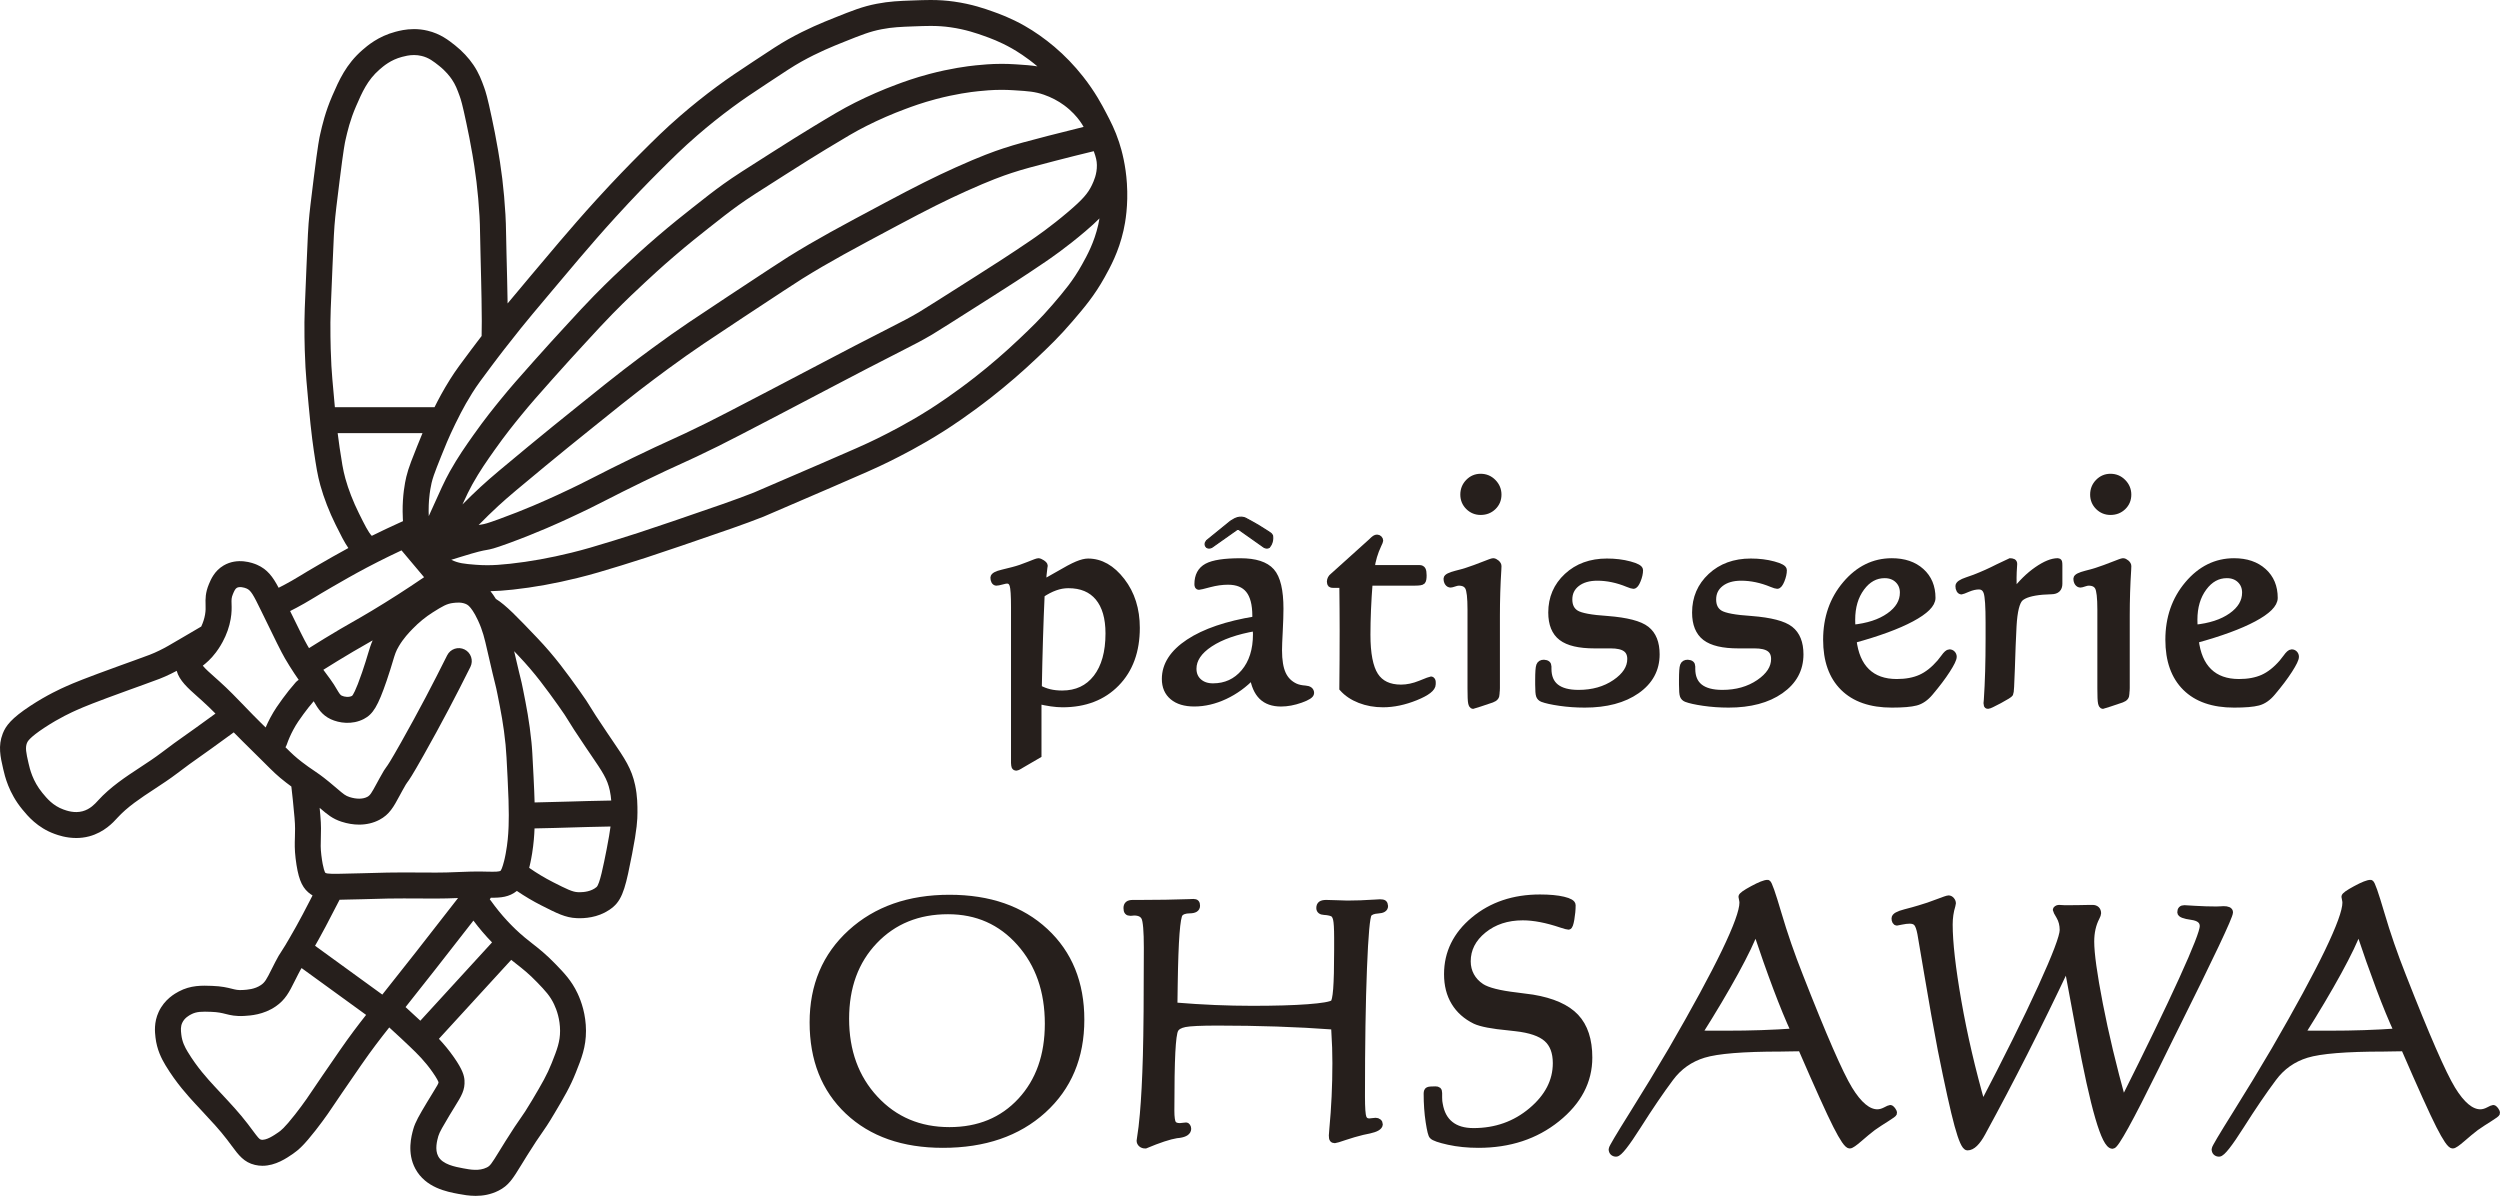 <?xml version="1.0" encoding="utf-8"?>
<!-- Generator: Adobe Illustrator 16.0.4, SVG Export Plug-In . SVG Version: 6.00 Build 0)  -->
<!DOCTYPE svg PUBLIC "-//W3C//DTD SVG 1.1//EN" "http://www.w3.org/Graphics/SVG/1.1/DTD/svg11.dtd">
<svg version="1.1" id="レイヤー_1" xmlns="http://www.w3.org/2000/svg" xmlns:xlink="http://www.w3.org/1999/xlink" x="0px"
	 y="0px" width="300.378px" height="143.68px" viewBox="361.257 0 300.378 143.68"
	 enable-background="new 361.257 0 300.378 143.68" xml:space="preserve">
<g>
	<g>
		<path fill="#261F1C" stroke="#261F1C" stroke-width="0.756" stroke-miterlimit="10" d="M491.163,122.518
			c0,4.498-1.524,8.125-4.569,10.884c-3.046,2.757-7.061,4.134-12.049,4.134c-4.767,0-8.566-1.333-11.394-3.998
			c-2.827-2.667-4.24-6.232-4.24-10.693c0-4.42,1.523-8.02,4.569-10.796c3.046-2.774,6.997-4.164,11.856-4.164
			c4.793,0,8.63,1.336,11.509,4.011S491.163,118.113,491.163,122.518z M475.336,135.802c3.521,0,6.374-1.18,8.56-3.538
			c2.185-2.358,3.277-5.446,3.277-9.264c0-3.934-1.131-7.171-3.393-9.715c-2.262-2.546-5.135-3.818-8.617-3.818
			c-3.6,0-6.543,1.2-8.83,3.595c-2.287,2.398-3.432,5.512-3.432,9.341c0,3.895,1.169,7.102,3.509,9.621
			C468.749,134.544,471.725,135.802,475.336,135.802z"/>
		<path fill="#261F1C" stroke="#261F1C" stroke-width="0.756" stroke-miterlimit="10" d="M521.567,123.329
			c-2.262-0.167-4.562-0.289-6.902-0.367c-2.339-0.077-4.711-0.115-7.113-0.115c-2.019,0-3.329,0.061-3.933,0.183
			c-0.605,0.124-0.99,0.352-1.157,0.686c-0.167,0.309-0.289,1.22-0.366,2.737c-0.076,1.515-0.115,3.843-0.115,6.979
			c0,0.822,0.074,1.341,0.222,1.561c0.148,0.219,0.421,0.327,0.82,0.327c0.089,0,0.217-0.013,0.385-0.04
			c0.167-0.023,0.288-0.037,0.366-0.037c0.05,0,0.102,0.037,0.154,0.116c0.05,0.075,0.076,0.167,0.076,0.271
			c-0.013,0.372-0.36,0.612-1.041,0.713c-0.142,0.013-0.258,0.026-0.348,0.038c-0.873,0.143-2.12,0.553-3.74,1.234
			c-0.205,0-0.369-0.056-0.492-0.165c-0.122-0.109-0.183-0.24-0.183-0.396c0-0.024,0.014-0.108,0.038-0.25
			c0.142-0.86,0.258-1.832,0.349-2.91c0.166-1.876,0.288-4.223,0.367-7.037c0.076-2.812,0.114-7.138,0.114-12.974
			c0-2.03-0.104-3.249-0.309-3.653s-0.617-0.608-1.233-0.608c-0.052,0-0.128,0.007-0.231,0.02s-0.173,0.018-0.212,0.018
			c-0.167,0-0.287-0.041-0.355-0.124c-0.072-0.084-0.106-0.229-0.106-0.433c0-0.205,0.058-0.356,0.173-0.454
			c0.115-0.096,0.309-0.144,0.578-0.144h0.906c2.056,0,4.018-0.032,5.881-0.097c0.268-0.012,0.431-0.02,0.48-0.02
			c0.168,0,0.279,0.033,0.337,0.099c0.059,0.063,0.088,0.179,0.088,0.345c0,0.349-0.286,0.523-0.858,0.531
			c-0.572,0.004-0.968,0.143-1.187,0.412c-0.348,0.387-0.56,3.188-0.636,8.407c-0.014,1.131-0.025,2.01-0.038,2.641
			c1.722,0.143,3.35,0.244,4.877,0.309c1.53,0.063,3.021,0.096,4.474,0.096c2.737,0,4.969-0.062,6.697-0.192
			c1.729-0.128,2.748-0.302,3.057-0.521c0.167-0.128,0.288-0.688,0.366-1.676c0.077-0.991,0.116-2.565,0.116-4.726v-1.427
			c0-1.143-0.046-1.897-0.136-2.264s-0.244-0.594-0.464-0.684c-0.257-0.103-0.578-0.165-0.964-0.185
			c-0.384-0.019-0.578-0.168-0.578-0.451c0-0.22,0.065-0.373,0.194-0.463s0.34-0.134,0.636-0.134c0.321,0,0.765,0.013,1.33,0.038
			c0.564,0.023,0.963,0.038,1.195,0.038c1,0,2.088-0.038,3.258-0.116c0.349-0.024,0.564-0.038,0.655-0.038
			c0.23,0,0.385,0.029,0.463,0.087c0.075,0.058,0.122,0.178,0.135,0.354c0,0.31-0.275,0.479-0.828,0.511
			c-0.554,0.031-0.926,0.176-1.118,0.433c-0.232,0.31-0.429,2.488-0.589,6.538c-0.162,4.047-0.24,9.174-0.24,15.383
			c0,1.387,0.06,2.24,0.183,2.553c0.123,0.315,0.363,0.473,0.724,0.473c0.063,0,0.183-0.013,0.355-0.038
			c0.174-0.026,0.306-0.039,0.396-0.039c0.142,0,0.258,0.039,0.348,0.115c0.091,0.078,0.135,0.174,0.135,0.289
			c-0.012,0.309-0.431,0.554-1.252,0.734c-0.322,0.063-0.593,0.121-0.811,0.171c-0.694,0.169-1.401,0.375-2.121,0.617
			c-0.719,0.245-1.117,0.367-1.196,0.367c-0.128,0-0.218-0.036-0.27-0.106c-0.052-0.072-0.077-0.222-0.077-0.453
			c0-0.078,0.019-0.326,0.058-0.753c0.244-2.569,0.368-5.211,0.368-7.924c0-0.591-0.01-1.21-0.029-1.859
			C521.672,125.233,521.63,124.382,521.567,123.329z"/>
		<path fill="#261F1C" stroke="#261F1C" stroke-width="0.756" stroke-miterlimit="10" d="M552.198,127.069
			c0,2.84-1.289,5.296-3.865,7.363c-2.576,2.071-5.723,3.104-9.438,3.104c-1.297,0-2.496-0.122-3.595-0.364
			c-1.099-0.244-1.746-0.469-1.938-0.675c-0.128-0.091-0.272-0.658-0.433-1.706c-0.161-1.049-0.24-2.176-0.24-3.385
			c0-0.229,0.054-0.373,0.163-0.422c0.108-0.055,0.402-0.079,0.877-0.079c0.154,0,0.263,0.03,0.328,0.087
			c0.062,0.057,0.097,0.169,0.097,0.337v0.521c0,0.206,0.006,0.366,0.02,0.482c0.011,0.114,0.031,0.23,0.057,0.347
			c0.181,1.068,0.612,1.873,1.302,2.419c0.686,0.549,1.609,0.821,2.766,0.821c2.687,0,5.01-0.827,6.97-2.478
			c1.959-1.65,2.938-3.551,2.938-5.697c0-1.311-0.372-2.293-1.118-2.948c-0.745-0.655-1.985-1.078-3.72-1.271
			c-0.206-0.026-0.489-0.057-0.849-0.096c-1.966-0.181-3.309-0.438-4.029-0.774c-1.092-0.537-1.925-1.28-2.495-2.226
			c-0.573-0.944-0.858-2.07-0.858-3.383c0-2.571,1.07-4.746,3.209-6.525c2.142-1.78,4.784-2.67,7.933-2.67
			c1.146,0,2.084,0.087,2.816,0.26c0.732,0.175,1.098,0.39,1.098,0.647c0,0.537-0.051,1.1-0.153,1.685
			c-0.103,0.586-0.212,0.879-0.327,0.879c-0.104,0-0.393-0.076-0.867-0.232c-1.748-0.591-3.289-0.888-4.626-0.888
			c-1.877,0-3.451,0.52-4.723,1.552c-1.273,1.034-1.91,2.285-1.91,3.751c0,0.631,0.143,1.206,0.425,1.726
			c0.283,0.519,0.693,0.962,1.235,1.32c0.731,0.475,2.151,0.836,4.261,1.079c0.835,0.103,1.464,0.186,1.889,0.249
			c2.391,0.398,4.123,1.168,5.196,2.305C551.663,123.319,552.198,124.948,552.198,127.069z"/>
		<path fill="#261F1C" stroke="#261F1C" stroke-width="0.756" stroke-miterlimit="10" d="M577.666,125.931
			c-0.373,0-0.833,0.007-1.378,0.02c-0.547,0.013-0.918,0.019-1.109,0.019c-4.498,0-7.57,0.249-9.216,0.751
			c-1.645,0.501-2.981,1.445-4.009,2.835c-1.17,1.567-2.461,3.467-3.874,5.695c-1.414,2.229-2.295,3.346-2.642,3.346
			c-0.153,0-0.279-0.045-0.375-0.134c-0.097-0.092-0.146-0.221-0.146-0.389c0-0.154,0.835-1.563,2.506-4.23
			c1.67-2.667,3.232-5.24,4.685-7.72c2.814-4.858,4.938-8.773,6.371-11.741c1.433-2.97,2.15-4.942,2.15-5.918
			c0-0.128-0.02-0.271-0.058-0.434s-0.058-0.254-0.058-0.279c0-0.155,0.44-0.468,1.32-0.944c0.88-0.476,1.481-0.714,1.802-0.714
			c0.142,0,0.573,1.224,1.294,3.672c0.72,2.448,1.58,4.938,2.583,7.469c2.827,7.226,4.81,11.769,5.947,13.633
			c1.137,1.861,2.258,2.795,3.362,2.795c0.31,0,0.63-0.087,0.965-0.26c0.334-0.174,0.527-0.261,0.578-0.261
			c0.077,0,0.17,0.07,0.278,0.212c0.11,0.142,0.167,0.271,0.167,0.385c0,0.078-0.291,0.296-0.869,0.656
			c-0.579,0.359-1.125,0.719-1.639,1.077c-0.476,0.361-1.018,0.809-1.629,1.343c-0.61,0.531-0.999,0.799-1.167,0.799
			c-0.282,0-0.826-0.791-1.628-2.371C581.074,133.663,579.671,130.556,577.666,125.931z M576.838,123.945
			c-0.655-1.414-1.374-3.16-2.16-5.243c-0.783-2.082-1.605-4.415-2.468-6.999c-0.437,1.222-1.249,2.918-2.439,5.091
			c-1.188,2.171-2.649,4.633-4.385,7.383c0.399,0.025,0.819,0.039,1.263,0.039c0.442,0,1.114,0,2.015,0
			c1.465,0,2.876-0.022,4.231-0.067C574.25,124.102,575.564,124.036,576.838,123.945z"/>
		<path fill="#261F1C" stroke="#261F1C" stroke-width="0.756" stroke-miterlimit="10" d="M599.45,132.831
			c2.955-5.653,5.304-10.391,7.047-14.205c1.741-3.818,2.611-6.113,2.611-6.883c0-0.616-0.137-1.159-0.412-1.63
			c-0.278-0.469-0.415-0.728-0.415-0.779s0.034-0.103,0.106-0.153c0.07-0.052,0.157-0.079,0.259-0.079
			c0.077,0,0.194,0.008,0.348,0.02c0.153,0.013,0.277,0.019,0.366,0.019c1.029,0,2.038-0.013,3.027-0.038c0.153,0,0.25,0,0.289,0
			c0.205,0,0.364,0.054,0.48,0.162c0.116,0.11,0.173,0.268,0.173,0.473c0,0.091-0.057,0.249-0.173,0.482
			c-0.438,0.835-0.654,1.806-0.654,2.91c0,1.439,0.348,3.946,1.041,7.517c0.693,3.576,1.625,7.476,2.795,11.703
			c3.072-6.13,5.441-11.023,7.105-14.681c1.664-3.654,2.496-5.786,2.496-6.39c0-0.63-0.45-1.008-1.35-1.13
			c-0.9-0.123-1.35-0.299-1.35-0.531c0-0.166,0.038-0.288,0.115-0.364c0.076-0.078,0.197-0.117,0.365-0.117
			c0.014,0,0.445,0.027,1.301,0.078c0.854,0.051,1.699,0.078,2.535,0.078c0.143,0,0.309-0.008,0.501-0.019
			c0.194-0.015,0.314-0.02,0.368-0.02c0.243,0,0.431,0.028,0.558,0.088c0.13,0.057,0.194,0.15,0.194,0.277
			c0,0.487-2.237,5.217-6.71,14.189l-0.366,0.733c-0.448,0.911-1.073,2.178-1.87,3.798c-3.059,6.207-4.775,9.31-5.147,9.31
			c-0.962,0-2.281-4.515-3.952-13.55c-0.617-3.382-1.118-6.075-1.502-8.079c-1.712,3.624-3.412,7.102-5.1,10.431
			c-1.69,3.329-3.332,6.452-4.925,9.37c-0.04,0.063-0.092,0.161-0.154,0.288c-0.63,1.156-1.229,1.734-1.795,1.734
			c-0.309,0-0.703-0.876-1.187-2.633c-0.48-1.751-1.152-4.782-2.013-9.088c-0.515-2.687-1.039-5.621-1.572-8.8
			c-0.533-3.181-0.827-4.902-0.877-5.159c-0.115-0.604-0.262-1.015-0.443-1.232c-0.181-0.219-0.462-0.328-0.848-0.328
			c-0.296,0-0.622,0.041-0.974,0.115c-0.354,0.079-0.544,0.117-0.569,0.117c-0.076,0-0.141-0.045-0.192-0.137
			c-0.052-0.089-0.076-0.212-0.076-0.365c0-0.258,0.423-0.496,1.271-0.714c0.655-0.167,1.234-0.327,1.734-0.482
			c0.669-0.192,1.386-0.436,2.149-0.731c0.767-0.294,1.206-0.443,1.32-0.443c0.129,0,0.246,0.062,0.349,0.185
			c0.104,0.122,0.154,0.254,0.154,0.395c0,0.038-0.019,0.129-0.058,0.27c-0.219,0.706-0.328,1.463-0.328,2.275
			c0,2.146,0.35,5.227,1.051,9.243C597.248,124.346,598.217,128.515,599.45,132.831z"/>
		<path fill="#261F1C" stroke="#261F1C" stroke-width="0.756" stroke-miterlimit="10" d="M650.114,125.931
			c-0.373,0-0.833,0.007-1.379,0.02s-0.914,0.019-1.108,0.019c-4.497,0-7.57,0.249-9.216,0.751
			c-1.645,0.501-2.982,1.445-4.009,2.835c-1.17,1.567-2.463,3.467-3.875,5.695c-1.413,2.229-2.294,3.346-2.641,3.346
			c-0.153,0-0.281-0.045-0.376-0.134c-0.098-0.092-0.145-0.221-0.145-0.389c0-0.154,0.835-1.563,2.506-4.23
			c1.67-2.667,3.231-5.24,4.684-7.72c2.815-4.858,4.938-8.773,6.372-11.741c1.433-2.97,2.15-4.942,2.15-5.918
			c0-0.128-0.02-0.271-0.059-0.434c-0.038-0.162-0.057-0.254-0.057-0.279c0-0.155,0.439-0.468,1.321-0.944
			c0.88-0.476,1.48-0.714,1.802-0.714c0.142,0,0.572,1.224,1.293,3.672c0.719,2.448,1.579,4.938,2.582,7.469
			c2.829,7.226,4.811,11.769,5.948,13.633c1.137,1.861,2.259,2.795,3.364,2.795c0.308,0,0.63-0.087,0.963-0.26
			c0.334-0.174,0.526-0.261,0.578-0.261c0.076,0,0.17,0.07,0.278,0.212c0.109,0.142,0.165,0.271,0.165,0.385
			c0,0.078-0.289,0.296-0.867,0.656c-0.579,0.359-1.125,0.719-1.64,1.077c-0.475,0.361-1.018,0.809-1.627,1.343
			c-0.611,0.531-1,0.799-1.168,0.799c-0.283,0-0.826-0.791-1.629-2.371C653.523,133.663,652.119,130.556,650.114,125.931z
			 M649.285,123.945c-0.655-1.414-1.376-3.16-2.159-5.243c-0.782-2.082-1.606-4.415-2.468-6.999c-0.436,1.222-1.25,2.918-2.44,5.091
			c-1.188,2.171-2.65,4.633-4.386,7.383c0.399,0.025,0.82,0.039,1.264,0.039c0.442,0,1.114,0,2.015,0
			c1.465,0,2.875-0.022,4.232-0.067C646.698,124.102,648.012,124.036,649.285,123.945z"/>
		<path fill="#261F1C" stroke="#261F1C" stroke-width="0.747" stroke-miterlimit="10" d="M483.104,91.665V72.927
			c0-1.38-0.056-2.255-0.172-2.625c-0.115-0.372-0.346-0.557-0.689-0.557c-0.115,0-0.327,0.041-0.634,0.126
			c-0.308,0.083-0.523,0.126-0.652,0.126c-0.103-0.014-0.184-0.075-0.24-0.185c-0.057-0.107-0.087-0.245-0.087-0.411
			c0.014-0.231,0.378-0.428,1.094-0.594c0.473-0.116,0.883-0.217,1.228-0.307c0.601-0.153,1.237-0.367,1.909-0.642
			c0.672-0.276,1.057-0.414,1.16-0.414c0.102,0,0.253,0.064,0.45,0.19c0.198,0.13,0.298,0.246,0.298,0.347
			c0,0.014-0.013,0.084-0.039,0.212c-0.09,0.613-0.141,1.232-0.152,1.859l1.688-0.958c1.087-0.639,1.891-1.068,2.414-1.284
			c0.525-0.217,0.96-0.326,1.305-0.326c1.521,0,2.876,0.77,4.065,2.31c1.189,1.54,1.784,3.421,1.784,5.648
			c0,2.787-0.812,5.013-2.436,6.673c-1.625,1.662-3.784,2.494-6.482,2.494c-0.423,0-0.874-0.037-1.353-0.106
			c-0.479-0.07-0.994-0.17-1.544-0.297v6.521l-2.435,1.419c-0.065,0.026-0.112,0.045-0.144,0.058
			c-0.034,0.014-0.061,0.02-0.087,0.02c-0.091,0-0.149-0.036-0.184-0.106C483.139,92.043,483.116,91.895,483.104,91.665z
			 M486.059,82.671c0.42,0.23,0.859,0.397,1.312,0.507c0.454,0.11,0.956,0.163,1.505,0.163c1.74,0,3.104-0.639,4.096-1.917
			c0.99-1.279,1.485-3.05,1.485-5.314c0-1.867-0.415-3.299-1.245-4.306c-0.833-1.004-2.027-1.505-3.588-1.505
			c-0.536,0-1.071,0.095-1.601,0.289c-0.53,0.189-1.071,0.473-1.621,0.841c-0.076,1.664-0.145,3.431-0.201,5.304
			C486.144,78.607,486.096,80.586,486.059,82.671z"/>
		<path fill="#261F1C" stroke="#261F1C" stroke-width="0.747" stroke-miterlimit="10" d="M511.775,81.213
			c-0.997,1.049-2.112,1.86-3.348,2.437c-1.233,0.576-2.458,0.863-3.672,0.863c-1.112,0-1.978-0.258-2.597-0.777
			c-0.622-0.517-0.93-1.236-0.93-2.157c0-1.688,0.953-3.16,2.856-4.42c1.904-1.258,4.577-2.17,8.016-2.732v-0.424
			c0-1.405-0.271-2.444-0.814-3.115c-0.543-0.672-1.37-1.007-2.484-1.007c-0.703,0-1.441,0.103-2.214,0.307
			c-0.773,0.206-1.199,0.308-1.276,0.308c-0.064,0-0.107-0.026-0.133-0.077c-0.026-0.051-0.039-0.127-0.039-0.229
			c0-1.011,0.38-1.72,1.14-2.13c0.761-0.409,2.102-0.612,4.019-0.612c1.776,0,3.021,0.399,3.729,1.198
			c0.71,0.799,1.065,2.298,1.065,4.498c0,0.678-0.028,1.569-0.085,2.676c-0.059,1.104-0.088,1.875-0.088,2.309
			c0,1.216,0.157,2.166,0.47,2.85c0.313,0.683,0.816,1.185,1.506,1.504c0.318,0.142,0.712,0.228,1.179,0.259
			c0.467,0.033,0.701,0.208,0.701,0.528c0,0.243-0.414,0.511-1.238,0.805c-0.824,0.293-1.615,0.441-2.368,0.441
			c-0.984,0-1.756-0.271-2.311-0.816C512.303,83.152,511.942,82.325,511.775,81.213z M512.14,75.441
			c-2.326,0.396-4.159,1.035-5.496,1.918c-1.336,0.881-2.003,1.878-2.003,2.99c0,0.64,0.218,1.155,0.652,1.544
			c0.435,0.391,1.003,0.585,1.706,0.585c1.521,0,2.765-0.573,3.731-1.715c0.963-1.145,1.446-2.668,1.446-4.574
			c0-0.078-0.007-0.195-0.018-0.356C512.146,75.673,512.14,75.543,512.14,75.441z"/>
		<path fill="#261F1C" stroke="#261F1C" stroke-width="0.747" stroke-miterlimit="10" d="M522.553,82.708
			c0.013-1.139,0.022-2.256,0.027-3.356c0.008-1.101,0.011-2.322,0.011-3.664c0-0.804-0.003-1.662-0.011-2.569
			c-0.005-0.909-0.015-1.861-0.027-2.858h-1.094c-0.166,0-0.272-0.022-0.316-0.066c-0.046-0.045-0.075-0.149-0.086-0.317
			c0.013-0.267,0.127-0.486,0.345-0.653c0.077-0.062,0.129-0.109,0.154-0.134l4.449-4.007c0.205-0.205,0.352-0.335,0.44-0.392
			c0.089-0.059,0.178-0.087,0.269-0.087c0.09,0,0.172,0.036,0.249,0.104c0.076,0.071,0.114,0.157,0.114,0.259
			c0,0.038-0.063,0.191-0.192,0.461c-0.446,0.946-0.728,1.891-0.844,2.838h5.772c0.18,0,0.304,0.062,0.375,0.191
			c0.07,0.128,0.105,0.353,0.105,0.67c0,0.384-0.045,0.622-0.134,0.719c-0.089,0.095-0.383,0.144-0.882,0.144h-5.467
			c-0.088,1.125-0.156,2.215-0.2,3.269c-0.045,1.056-0.066,2.055-0.066,3.003c0,2.276,0.315,3.906,0.948,4.891
			c0.634,0.983,1.667,1.475,3.098,1.475c0.741,0,1.515-0.162,2.32-0.488c0.805-0.327,1.233-0.489,1.283-0.489
			c0.052,0,0.097,0.029,0.136,0.086c0.037,0.058,0.058,0.12,0.058,0.182v0.289c0,0.499-0.678,1.023-2.033,1.573
			c-1.354,0.548-2.665,0.825-3.932,0.825c-0.997,0-1.924-0.167-2.779-0.5C523.787,83.775,523.09,83.309,522.553,82.708z"/>
		<path fill="#261F1C" stroke="#261F1C" stroke-width="0.747" stroke-miterlimit="10" d="M541.1,74.001v8.67
			c0,0.179-0.015,0.369-0.039,0.576c0,0.05,0,0.083,0,0.095c0,0.18-0.043,0.324-0.126,0.431c-0.082,0.109-0.227,0.203-0.431,0.277
			c-0.46,0.154-0.947,0.317-1.459,0.49c-0.512,0.172-0.772,0.259-0.786,0.259c-0.103,0-0.18-0.113-0.23-0.346
			c-0.052-0.229-0.076-0.81-0.076-1.745v-9.453c0-1.446-0.102-2.35-0.307-2.714c-0.204-0.365-0.574-0.547-1.112-0.547
			c-0.14,0-0.323,0.039-0.546,0.116c-0.225,0.076-0.368,0.114-0.433,0.114c-0.14,0-0.256-0.064-0.345-0.193
			c-0.091-0.126-0.134-0.3-0.134-0.516c0.011-0.191,0.389-0.383,1.131-0.576c0.523-0.128,0.959-0.25,1.305-0.364
			c0.626-0.204,1.286-0.445,1.975-0.719c0.691-0.275,1.08-0.414,1.169-0.414c0.127,0,0.265,0.064,0.412,0.19
			c0.148,0.13,0.221,0.258,0.221,0.385c0,0.051-0.005,0.206-0.019,0.461C541.156,70.256,541.1,72.096,541.1,74.001z M539.16,57.298
			c0.588,0,1.091,0.21,1.506,0.633c0.414,0.424,0.622,0.922,0.622,1.497c0,0.588-0.204,1.08-0.613,1.477
			c-0.41,0.397-0.914,0.593-1.516,0.593c-0.574,0-1.064-0.202-1.466-0.603c-0.404-0.404-0.604-0.894-0.604-1.468
			c0-0.588,0.2-1.091,0.604-1.506C538.097,57.506,538.585,57.298,539.16,57.298z"/>
		<path fill="#261F1C" stroke="#261F1C" stroke-width="0.747" stroke-miterlimit="10" d="M551.666,84.646
			c-1.05,0-2.053-0.072-3.012-0.212c-0.957-0.14-1.649-0.295-2.072-0.458c-0.191-0.077-0.322-0.206-0.392-0.385
			c-0.07-0.18-0.106-0.627-0.106-1.343V81.69c0-0.919,0.041-1.493,0.124-1.715c0.085-0.225,0.267-0.335,0.547-0.335
			c0.192,0.014,0.329,0.054,0.413,0.125c0.082,0.069,0.125,0.176,0.125,0.316v0.268c0,0.971,0.303,1.701,0.91,2.187
			c0.607,0.484,1.512,0.729,2.714,0.729c1.714,0,3.181-0.417,4.401-1.247c1.22-0.831,1.831-1.777,1.831-2.838
			c0-0.562-0.192-0.978-0.575-1.245c-0.383-0.27-0.979-0.403-1.782-0.403h-1.958c-1.828,0-3.147-0.31-3.96-0.929
			c-0.812-0.621-1.218-1.624-1.218-3.003c0-1.751,0.625-3.208,1.879-4.372c1.252-1.164,2.852-1.746,4.796-1.746
			c0.996,0,1.907,0.112,2.731,0.335s1.236,0.451,1.236,0.681c0,0.371-0.091,0.778-0.27,1.217c-0.177,0.44-0.351,0.66-0.518,0.66
			c-0.102,0-0.325-0.07-0.672-0.209c-1.239-0.511-2.461-0.768-3.662-0.768c-1.021,0-1.84,0.242-2.454,0.719
			c-0.613,0.481-0.921,1.116-0.921,1.909c0,0.768,0.276,1.32,0.826,1.659c0.549,0.339,1.809,0.574,3.777,0.7
			c2.314,0.181,3.874,0.585,4.68,1.219c0.806,0.633,1.207,1.64,1.207,3.02c0,1.804-0.788,3.258-2.367,4.362
			C556.348,84.091,554.26,84.646,551.666,84.646z"/>
		<path fill="#261F1C" stroke="#261F1C" stroke-width="0.747" stroke-miterlimit="10" d="M568.945,84.646
			c-1.049,0-2.053-0.072-3.011-0.212c-0.959-0.14-1.651-0.295-2.071-0.458c-0.193-0.077-0.322-0.206-0.394-0.385
			c-0.071-0.18-0.106-0.627-0.106-1.343V81.69c0-0.919,0.041-1.493,0.126-1.715c0.083-0.225,0.265-0.335,0.545-0.335
			c0.193,0.014,0.33,0.054,0.413,0.125c0.083,0.069,0.125,0.176,0.125,0.316v0.268c0,0.971,0.303,1.701,0.91,2.187
			c0.608,0.484,1.512,0.729,2.715,0.729c1.712,0,3.18-0.417,4.4-1.247s1.832-1.777,1.832-2.838c0-0.562-0.191-0.978-0.575-1.245
			c-0.382-0.27-0.978-0.403-1.783-0.403h-1.957c-1.828,0-3.147-0.31-3.96-0.929c-0.812-0.621-1.217-1.624-1.217-3.003
			c0-1.751,0.626-3.208,1.878-4.372c1.253-1.164,2.852-1.746,4.795-1.746c0.997,0,1.907,0.112,2.733,0.335
			c0.824,0.224,1.235,0.451,1.235,0.681c0,0.371-0.09,0.778-0.268,1.217c-0.18,0.44-0.353,0.66-0.519,0.66
			c-0.102,0-0.325-0.07-0.671-0.209c-1.24-0.511-2.461-0.768-3.661-0.768c-1.023,0-1.842,0.242-2.456,0.719
			c-0.612,0.481-0.921,1.116-0.921,1.909c0,0.768,0.274,1.32,0.826,1.659c0.549,0.339,1.808,0.574,3.777,0.7
			c2.314,0.181,3.874,0.585,4.68,1.219c0.806,0.633,1.208,1.64,1.208,3.02c0,1.804-0.789,3.258-2.369,4.362
			C573.626,84.091,571.54,84.646,568.945,84.646z"/>
		<path fill="#261F1C" stroke="#261F1C" stroke-width="0.747" stroke-miterlimit="10" d="M583.942,76.898
			c0.192,1.661,0.729,2.922,1.611,3.777c0.884,0.856,2.083,1.284,3.604,1.284c1.111,0,2.069-0.177,2.867-0.536
			c0.799-0.357,1.569-0.964,2.312-1.821c0.127-0.152,0.288-0.358,0.48-0.614c0.279-0.396,0.504-0.594,0.67-0.594
			c0.141,0,0.259,0.05,0.354,0.152c0.097,0.103,0.145,0.224,0.145,0.365c0,0.268-0.26,0.804-0.777,1.609
			c-0.518,0.806-1.199,1.708-2.042,2.706c-0.524,0.626-1.094,1.019-1.706,1.178c-0.613,0.162-1.58,0.242-2.896,0.242
			c-2.531,0-4.479-0.675-5.84-2.024c-1.361-1.349-2.043-3.268-2.043-5.762c0-2.62,0.774-4.845,2.322-6.674
			c1.547-1.829,3.401-2.742,5.561-2.742c1.47,0,2.65,0.399,3.538,1.198c0.889,0.799,1.333,1.863,1.333,3.193
			c0,0.768-0.835,1.6-2.502,2.493C589.264,75.223,586.933,76.08,583.942,76.898z M583.825,75.441c1.841-0.18,3.316-0.659,4.42-1.44
			c1.107-0.78,1.659-1.713,1.659-2.799c0-0.613-0.205-1.119-0.614-1.515c-0.409-0.395-0.939-0.594-1.593-0.594
			c-1.1,0-2.024,0.513-2.779,1.534c-0.755,1.023-1.131,2.3-1.131,3.836c0,0.152,0.002,0.313,0.01,0.479
			C583.805,75.108,583.814,75.275,583.825,75.441z"/>
		<path fill="#261F1C" stroke="#261F1C" stroke-width="0.747" stroke-miterlimit="10" d="M603.216,71.201
			c0.882-1.151,1.811-2.064,2.79-2.742c0.977-0.678,1.806-1.017,2.483-1.017c0.089,0,0.144,0.031,0.162,0.096
			c0.019,0.064,0.029,0.198,0.029,0.401v2.204c0,0.577-0.307,0.871-0.921,0.883c-0.41,0.014-0.774,0.032-1.094,0.057
			c-1.317,0.115-2.201,0.383-2.657,0.795c-0.452,0.416-0.731,1.533-0.834,3.35c-0.077,1.494-0.145,3.195-0.201,5.099
			c-0.06,1.907-0.119,2.909-0.183,3.01c-0.065,0.116-0.496,0.387-1.294,0.816c-0.801,0.429-1.257,0.642-1.373,0.642
			c-0.075,0-0.12-0.018-0.134-0.057c-0.013-0.039-0.025-0.127-0.038-0.269c0-0.026,0.014-0.152,0.038-0.384
			c0.142-2.109,0.211-4.544,0.211-7.306v-1.993c0-1.919-0.079-3.12-0.239-3.606c-0.16-0.484-0.476-0.729-0.949-0.729
			c-0.397,0-0.831,0.102-1.304,0.297c-0.475,0.2-0.729,0.301-0.767,0.301c-0.104,0-0.19-0.059-0.259-0.174
			c-0.071-0.116-0.105-0.268-0.105-0.461c0-0.229,0.338-0.458,1.017-0.689c0.383-0.127,0.689-0.236,0.922-0.325
			c0.957-0.372,1.892-0.789,2.799-1.257c0.908-0.467,1.374-0.7,1.4-0.7c0.192,0,0.33,0.022,0.412,0.067
			c0.083,0.045,0.124,0.123,0.124,0.24c-0.05,0.743-0.075,1.292-0.075,1.65c0,0.473,0.002,0.838,0.01,1.093
			C603.194,70.748,603.202,70.984,603.216,71.201z"/>
		<path fill="#261F1C" stroke="#261F1C" stroke-width="0.747" stroke-miterlimit="10" d="M616.775,74.001v8.67
			c0,0.179-0.015,0.369-0.039,0.576c0,0.05,0,0.083,0,0.095c0,0.18-0.042,0.324-0.125,0.431c-0.083,0.109-0.227,0.203-0.432,0.277
			c-0.459,0.154-0.946,0.317-1.458,0.49c-0.512,0.172-0.772,0.259-0.785,0.259c-0.104,0-0.179-0.113-0.23-0.346
			c-0.051-0.229-0.076-0.81-0.076-1.745v-9.453c0-1.446-0.104-2.35-0.308-2.714c-0.205-0.365-0.575-0.547-1.113-0.547
			c-0.14,0-0.322,0.039-0.545,0.116c-0.225,0.076-0.368,0.114-0.432,0.114c-0.141,0-0.256-0.064-0.346-0.193
			c-0.09-0.126-0.134-0.3-0.134-0.516c0.013-0.191,0.389-0.383,1.131-0.576c0.523-0.128,0.958-0.25,1.304-0.364
			c0.626-0.204,1.286-0.445,1.977-0.719c0.69-0.275,1.078-0.414,1.168-0.414c0.13,0,0.265,0.064,0.412,0.19
			c0.148,0.13,0.221,0.258,0.221,0.385c0,0.051-0.006,0.206-0.019,0.461C616.832,70.256,616.775,72.096,616.775,74.001z
			 M614.837,57.298c0.587,0,1.089,0.21,1.504,0.633c0.415,0.424,0.623,0.922,0.623,1.497c0,0.588-0.204,1.08-0.613,1.477
			c-0.41,0.397-0.914,0.593-1.515,0.593c-0.576,0-1.064-0.202-1.468-0.603c-0.404-0.404-0.604-0.894-0.604-1.468
			c0-0.588,0.199-1.091,0.604-1.506C613.773,57.506,614.261,57.298,614.837,57.298z"/>
		<path fill="#261F1C" stroke="#261F1C" stroke-width="0.747" stroke-miterlimit="10" d="M625.06,76.898
			c0.19,1.661,0.728,2.922,1.61,3.777c0.882,0.856,2.083,1.284,3.604,1.284c1.113,0,2.069-0.177,2.869-0.536
			c0.798-0.357,1.569-0.964,2.311-1.821c0.127-0.152,0.288-0.358,0.48-0.614c0.279-0.396,0.505-0.594,0.67-0.594
			c0.143,0,0.259,0.05,0.356,0.152c0.095,0.103,0.142,0.224,0.142,0.365c0,0.268-0.259,0.804-0.776,1.609
			c-0.517,0.806-1.198,1.708-2.042,2.706c-0.524,0.626-1.093,1.019-1.706,1.178c-0.614,0.162-1.579,0.242-2.897,0.242
			c-2.532,0-4.479-0.675-5.839-2.024c-1.36-1.349-2.042-3.268-2.042-5.762c0-2.62,0.774-4.845,2.32-6.674
			c1.547-1.829,3.401-2.742,5.561-2.742c1.471,0,2.651,0.399,3.539,1.198c0.89,0.799,1.334,1.863,1.334,3.193
			c0,0.768-0.835,1.6-2.503,2.493C630.379,75.223,628.05,76.08,625.06,76.898z M624.943,75.441c1.84-0.18,3.315-0.659,4.42-1.44
			c1.105-0.78,1.658-1.713,1.658-2.799c0-0.613-0.204-1.119-0.613-1.515c-0.409-0.395-0.939-0.594-1.592-0.594
			c-1.101,0-2.026,0.513-2.78,1.534c-0.754,1.023-1.131,2.3-1.131,3.836c0,0.152,0.004,0.313,0.01,0.479
			C624.921,75.108,624.93,75.275,624.943,75.441z"/>
		<path fill="#261F1C" stroke="#261F1C" stroke-width="0.14" stroke-miterlimit="10" d="M514.148,64.335
			c0.029,0.16,0.062,0.474-0.054,0.838c-0.088,0.277-0.228,0.475-0.324,0.591c-0.18,0.119-0.389,0.119-0.629,0l-3.049-2.153h-0.18
			l-3.051,2.153c-0.238,0.119-0.447,0.119-0.627,0c-0.239-0.239-0.239-0.509,0-0.808l2.87-2.331c0.18-0.12,0.328-0.209,0.449-0.27
			c0.211-0.105,0.521-0.242,0.908-0.211c0.188,0.014,0.336,0.065,0.426,0.103c0.378,0.198,0.979,0.52,1.628,0.907
			c0.61,0.367,0.628,0.41,0.937,0.587c0.139,0.079,0.261,0.181,0.396,0.265c0.046,0.028,0.13,0.079,0.204,0.176
			C514.101,64.239,514.129,64.296,514.148,64.335z"/>
	</g>
	<g>
		<path fill="#261F1C" d="M496.657,22.049c-0.139-2.164-0.588-3.893-0.94-4.963c-0.482-1.469-1.028-2.515-1.558-3.525l-0.027-0.051
			c-0.451-0.864-1.29-2.471-2.756-4.327c-1.037-1.314-2.191-2.513-3.433-3.565c-1.126-0.954-2.397-1.848-3.58-2.518
			c-1.693-0.958-3.085-1.455-3.835-1.72c-0.931-0.332-2.489-0.885-4.634-1.188C474.954,0.059,474.081,0,473.068,0
			c-0.676,0-1.357,0.025-2.147,0.055c-1.624,0.06-2.795,0.103-4.323,0.398c-1.72,0.333-2.924,0.816-5.109,1.692
			c-1.45,0.582-3.255,1.306-5.5,2.56c-1.049,0.587-2.096,1.279-4.185,2.661c-1.925,1.274-2.985,1.975-4.393,3.014
			c-1.503,1.109-2.992,2.3-4.424,3.54c-1.856,1.606-3.068,2.817-4.908,4.654c-1.146,1.146-2.966,3.008-5.121,5.372
			c-1.783,1.956-3.094,3.486-4.485,5.108c-0.753,0.877-1.675,1.977-3.352,3.971c-1.293,1.54-2.194,2.612-2.875,3.434
			c-0.002-0.193-0.005-0.389-0.009-0.598c-0.016-1.056-0.026-1.541-0.048-2.343c-0.017-0.657-0.04-1.529-0.076-3.112
			c-0.018-0.867-0.031-1.52-0.043-2.031c-0.027-1.394-0.035-1.769-0.083-2.602c-0.084-1.467-0.217-2.956-0.38-4.305
			c-0.184-1.51-0.378-2.655-0.505-3.412c-0.269-1.589-0.504-2.709-0.753-3.896c-0.52-2.468-0.735-3.146-0.927-3.675
			c-0.303-0.833-0.615-1.695-1.287-2.69c-0.562-0.833-1.336-1.66-2.179-2.33c-0.792-0.629-1.777-1.411-3.331-1.779
			c-0.529-0.127-1.075-0.191-1.623-0.191c-0.999,0-1.798,0.21-2.228,0.322c-2.081,0.547-3.404,1.698-3.968,2.188
			c-1.979,1.722-2.814,3.644-3.624,5.503c-0.843,1.938-1.209,3.543-1.451,4.605c-0.104,0.451-0.259,1.133-0.771,5.226
			c-0.34,2.73-0.512,4.1-0.625,5.511c-0.056,0.711-0.078,1.117-0.251,5.131c-0.231,5.42-0.243,5.902-0.248,6.739
			c-0.015,2.516,0.073,4.475,0.126,5.418c0.059,1.036,0.148,2.023,0.298,3.66l0.077,0.846c0.104,1.156,0.166,1.754,0.225,2.296
			c0.149,1.362,0.273,2.36,0.404,3.238l0.013,0.077c0.271,1.807,0.42,2.803,0.771,4.067c0.415,1.499,1.067,3.179,1.838,4.732
			c0.599,1.207,1.042,2.097,1.525,2.792c-1.337,0.723-2.473,1.379-3.491,1.967c-1.198,0.692-1.758,1.034-2.208,1.31
			c-0.368,0.226-0.635,0.388-1.121,0.663c-0.609,0.346-1.119,0.616-1.558,0.835c-0.704-1.338-1.361-2.22-2.591-2.761
			c-0.521-0.229-2.35-0.9-4.02,0.084c-1.1,0.648-1.529,1.675-1.76,2.226c-0.446,1.066-0.425,1.816-0.407,2.478
			c0.011,0.386,0.021,0.72-0.062,1.198c-0.082,0.478-0.238,0.958-0.458,1.432l-2.208,1.295c-1.689,0.993-2.091,1.229-2.812,1.581
			c-0.842,0.411-1.267,0.563-3.054,1.207c-0.449,0.162-0.979,0.352-1.618,0.583c-4.403,1.596-5.605,2.101-6.537,2.516
			c-0.562,0.25-2.277,1.014-4.306,2.349c-2.264,1.491-2.948,2.382-3.318,3.338c-0.576,1.488-0.283,2.769,0.058,4.252
			c0.197,0.852,0.653,2.849,2.294,4.848c0.633,0.77,1.811,2.204,3.896,2.952c0.393,0.141,1.36,0.487,2.581,0.487
			c0.487,0,1.017-0.055,1.564-0.201c1.8-0.479,2.904-1.697,3.321-2.156l0.03-0.034c1.232-1.357,2.814-2.396,4.491-3.496
			c0.9-0.591,1.834-1.204,2.721-1.878c1.26-0.956,1.756-1.306,2.577-1.886c0.809-0.572,1.892-1.335,4.223-3.042
			c0.356,0.365,0.719,0.731,1.086,1.091c1.118,1.093,1.9,1.875,2.473,2.446c1.218,1.219,1.675,1.677,2.736,2.497
			c0.237,0.182,0.441,0.336,0.627,0.47c0.002,0.011,0.002,0.023,0.004,0.034c0.057,0.331,0.282,2.642,0.378,3.719
			c0.09,1.017,0.068,1.695,0.047,2.349c-0.023,0.724-0.046,1.471,0.081,2.526c0.273,2.254,0.684,3.36,1.515,4.083
			c0.172,0.149,0.345,0.272,0.523,0.378c-0.112,0.22-0.224,0.433-0.328,0.637c-0.623,1.203-1.112,2.152-1.649,3.104
			c-1.266,2.247-1.614,2.766-1.821,3.078c-0.2,0.298-0.322,0.486-0.68,1.179c-0.172,0.331-0.321,0.63-0.457,0.901
			c-0.591,1.182-0.781,1.537-1.265,1.867c-0.751,0.512-1.646,0.564-2.182,0.596c-0.577,0.034-0.837-0.031-1.312-0.15
			c-0.541-0.136-1.212-0.304-2.375-0.346c-1.206-0.045-2.57-0.094-4.011,0.679c-0.421,0.228-1.701,0.912-2.412,2.454
			c-0.583,1.264-0.451,2.43-0.381,3.055c0.168,1.48,0.732,2.568,1.205,3.354c1.305,2.16,2.725,3.7,3.572,4.619l0.079,0.084
			c0.269,0.294,0.54,0.584,0.811,0.874c1.052,1.126,2.047,2.191,2.932,3.349c0.213,0.276,0.397,0.526,0.562,0.75
			c0.821,1.109,1.472,1.986,2.797,2.294c0.306,0.072,0.606,0.104,0.896,0.104c1.576,0,2.909-0.92,3.681-1.451
			c0.69-0.476,1.352-1.085,2.693-2.796c1.142-1.457,1.909-2.607,2.468-3.447l0.076-0.113c0.027-0.042,0.705-1.053,2.955-4.309
			c1.238-1.791,2.301-3.171,3.362-4.506c1.008,0.914,1.857,1.716,2.444,2.274c0.974,0.927,1.854,1.799,2.766,3.104
			c0.55,0.786,0.685,1.124,0.713,1.207c-0.004,0.145-0.15,0.401-0.667,1.232c-0.203,0.327-0.443,0.715-0.725,1.188
			c-0.909,1.524-1.41,2.364-1.647,3.229c-0.215,0.774-0.782,2.829,0.254,4.746c1.236,2.285,3.795,2.762,5.17,3.02
			c0.542,0.101,1.266,0.236,2.081,0.236c0.847,0,1.793-0.146,2.742-0.625c1.214-0.613,1.697-1.4,2.755-3.126
			c0.205-0.334,0.438-0.714,0.711-1.153c0.898-1.438,1.326-2.05,1.704-2.592c0.411-0.59,0.767-1.096,1.532-2.388
			c1.182-1.992,1.894-3.195,2.581-4.918c0.687-1.722,1.23-3.082,1.225-5.036c-0.005-1.948-0.555-3.521-1.016-4.497
			c-0.719-1.523-1.608-2.443-2.64-3.509c-1.132-1.172-1.982-1.839-2.807-2.484c-0.309-0.242-0.6-0.471-0.906-0.725
			c-1.484-1.234-2.85-2.718-4.059-4.409c-0.04-0.057-0.085-0.108-0.132-0.157c0.047-0.064,0.09-0.133,0.126-0.202
			c1.202,0.012,2.205-0.075,3.13-0.816c0.944,0.641,1.931,1.229,2.943,1.741c1.867,0.948,2.897,1.472,4.226,1.528
			c0.081,0.005,0.21,0.01,0.377,0.01l0,0c1.114,0,2.72-0.238,4.046-1.372c1.205-1.031,1.555-2.801,2.249-6.327
			c0.596-3.03,0.647-4.171,0.647-5.001c0.001-0.834,0.003-1.975-0.282-3.299c-0.428-1.986-1.219-3.145-2.794-5.455
			c-0.167-0.245-0.346-0.505-0.532-0.784c-1.289-1.9-1.734-2.626-2.061-3.156c-0.322-0.526-0.556-0.907-1.303-1.949
			c-1.502-2.1-2.922-4.084-5.087-6.354c-2.344-2.457-3.764-3.947-4.951-4.667c-0.227-0.369-0.444-0.676-0.653-0.93
			c0.8-0.014,1.652-0.075,2.704-0.189c2.519-0.275,5.055-0.732,7.75-1.397c1.813-0.447,3.118-0.846,5.279-1.507
			c1.752-0.536,3.652-1.143,7.232-2.369c5.05-1.728,7.582-2.595,9.835-3.487c0.359-0.143,2.359-1.006,8.088-3.482
			c3.806-1.646,5.549-2.404,7.003-3.129c1.386-0.69,3.704-1.846,6.575-3.667c0.828-0.524,3.039-1.971,5.692-4.047
			c1.897-1.485,3.767-3.099,5.558-4.799c1.351-1.281,2.626-2.492,4.192-4.323c1.42-1.656,2.646-3.087,3.892-5.329
			c0.667-1.202,1.674-3.016,2.261-5.609C496.476,26.699,496.827,24.65,496.657,22.049z M486.674,11.376
			c0.876,0.303,1.717,0.741,2.432,1.267c0.925,0.68,1.536,1.4,1.889,1.885c0.179,0.246,0.326,0.483,0.46,0.72
			c-1.401,0.341-2.818,0.696-4.222,1.061c-2.514,0.654-3.899,1.014-5.415,1.513c-1.105,0.363-2.753,0.951-5.721,2.286
			c-2.527,1.138-4.753,2.25-8.508,4.253c-5.445,2.904-8.178,4.363-11.595,6.483c-0.746,0.464-2.828,1.833-7.211,4.725
			c-4.605,3.038-5.825,3.883-6.848,4.606c-1.026,0.727-3.138,2.244-5.74,4.243c-1.396,1.073-2.758,2.168-5.471,4.352
			c-2.358,1.898-3.917,3.152-5.955,4.839c-3.006,2.489-4.516,3.737-5.754,4.88c-0.743,0.684-1.474,1.394-2.194,2.122
			c0.491-1.075,0.843-1.802,1.2-2.438c0.92-1.636,1.716-2.765,2.638-4.071c1.307-1.853,2.372-3.164,3.151-4.121
			c1.167-1.433,2.083-2.465,3.914-4.526c1.516-1.705,2.703-2.996,3.57-3.939c1.715-1.865,2.576-2.801,3.554-3.798
			c1.688-1.722,3.022-2.963,3.906-3.784c0.713-0.664,1.907-1.774,3.541-3.176c1.661-1.426,2.977-2.465,4.034-3.301
			c1.583-1.25,2.454-1.938,3.656-2.803c1.126-0.811,2.535-1.708,5.614-3.66c2.354-1.492,3.454-2.188,4.922-3.076
			c2.387-1.445,3.5-2.112,4.842-2.786c1.529-0.77,3.1-1.454,4.668-2.035c0.806-0.3,2.023-0.752,3.689-1.192
			c2.323-0.613,4.179-0.855,5.077-0.946c0.693-0.069,1.641-0.165,2.802-0.165c0.461,0,0.931,0.015,1.397,0.045l0.318,0.021
			C484.741,10.95,485.599,11.004,486.674,11.376z M421.131,60.783c1.178-1.086,2.665-2.317,5.629-4.77
			c2.021-1.672,3.49-2.854,5.922-4.812c2.694-2.168,4.048-3.257,5.416-4.309c2.561-1.966,4.634-3.457,5.642-4.169
			c0.999-0.707,2.197-1.537,6.762-4.549c4.271-2.817,6.428-4.236,7.14-4.678c3.328-2.066,6.031-3.508,11.418-6.382
			c3.686-1.966,5.861-3.054,8.319-4.16c2.834-1.275,4.383-1.828,5.415-2.167c1.363-0.449,2.588-0.771,5.225-1.457
			c1.549-0.402,3.112-0.793,4.655-1.165c0.268,0.741,0.365,1.146,0.375,1.662c0.02,1.1-0.38,1.946-0.593,2.401
			c-0.476,1.008-1.134,1.753-2.818,3.189c-2.184,1.862-3.978,3.084-4.567,3.485c-2.561,1.743-4.509,2.981-6.393,4.18
			c-4.039,2.566-6.477,4.116-7.001,4.422c-1.239,0.723-1.769,0.993-3.522,1.887c-0.95,0.484-2.251,1.148-4.203,2.158
			c-1.816,0.939-2.597,1.351-3.78,1.978c-1.22,0.643-2.89,1.524-6.616,3.469c-4.171,2.176-6.07,3.165-7.395,3.82
			c-2.12,1.05-3.168,1.527-4.379,2.079c-1.081,0.492-2.308,1.05-4.517,2.123c-2.093,1.014-3.322,1.643-4.406,2.196
			c-1.348,0.689-2.413,1.234-4.6,2.244c-1.542,0.713-3.95,1.791-7.055,2.919c-1.479,0.539-1.715,0.579-2.067,0.639
			c-0.107,0.019-0.228,0.04-0.371,0.067C419.54,62.291,420.33,61.523,421.131,60.783z M427.509,35.03
			c1.669-1.987,2.588-3.082,3.333-3.951c1.372-1.601,2.668-3.113,4.419-5.033c2.114-2.32,3.898-4.146,5.025-5.271
			c1.788-1.785,2.969-2.965,4.74-4.499c1.371-1.187,2.796-2.326,4.236-3.388c1.344-0.992,2.319-1.636,4.266-2.925
			c2.02-1.336,3.035-2.007,3.982-2.537c2.069-1.156,3.771-1.84,5.142-2.389c2.137-0.856,3.11-1.247,4.54-1.524
			c1.29-0.25,2.306-0.287,3.843-0.344c0.76-0.028,1.415-0.053,2.034-0.053c0.874,0,1.591,0.049,2.392,0.162
			c1.834,0.259,3.206,0.748,4.025,1.039c0.705,0.251,1.885,0.671,3.343,1.496c0.586,0.332,1.762,1.051,3.075,2.162
			c-0.767-0.126-1.525-0.176-2.387-0.231l-0.314-0.02c-0.533-0.034-1.071-0.052-1.598-0.052c-1.316,0-2.396,0.109-3.111,0.18
			c-0.991,0.1-3.033,0.366-5.562,1.034c-1.813,0.479-3.171,0.982-3.979,1.283c-1.675,0.622-3.352,1.353-4.982,2.172
			c-1.508,0.757-2.769,1.52-5.058,2.905c-1.557,0.941-2.771,1.712-4.976,3.11c-2.914,1.848-4.518,2.865-5.767,3.764
			c-1.259,0.906-2.149,1.609-3.768,2.888c-1.079,0.853-2.422,1.914-4.132,3.38c-1.683,1.444-2.903,2.58-3.633,3.258
			c-0.851,0.79-2.273,2.112-4.011,3.886c-1.015,1.033-1.886,1.982-3.623,3.872c-0.875,0.952-2.074,2.254-3.61,3.984
			c-1.857,2.089-2.788,3.138-3.997,4.625c-0.763,0.937-1.914,2.352-3.281,4.292c-0.931,1.319-1.81,2.565-2.808,4.341
			c-0.623,1.11-1.181,2.353-2.291,4.827c-0.084,0.186-0.164,0.366-0.242,0.54c-0.008-0.202-0.015-0.401-0.016-0.592
			c-0.001-0.258,0.003-0.504,0.013-0.742c0.007-0.168,0.016-0.332,0.027-0.489c0.005-0.061,0.009-0.12,0.014-0.177
			c0.077-0.946,0.22-1.651,0.301-1.997c0.068-0.286,0.156-0.58,0.273-0.923c0.199-0.576,0.482-1.287,0.896-2.322
			c0.374-0.938,0.886-2.223,1.684-3.849c0.188-0.381,0.407-0.825,0.666-1.322c0.359-0.687,0.797-1.478,1.358-2.37
			c0.59-0.939,1.162-1.708,2.401-3.358c0.228-0.303,0.457-0.606,0.689-0.911c0.031-0.041,0.063-0.084,0.095-0.125
			c0.226-0.295,0.453-0.592,0.68-0.884c0.662-0.854,1.325-1.696,1.966-2.49C424.549,38.553,425.6,37.302,427.509,35.03z
			 M400.956,38.738c0.005-0.792,0.016-1.259,0.246-6.623c0.176-4.093,0.194-4.395,0.244-5.014c0.107-1.344,0.275-2.691,0.611-5.375
			c0.491-3.938,0.637-4.576,0.715-4.919c0.229-1.006,0.543-2.384,1.271-4.055c0.731-1.683,1.364-3.135,2.81-4.394
			c0.468-0.407,1.336-1.163,2.712-1.525c0.334-0.088,0.839-0.22,1.436-0.22c0.305,0,0.609,0.036,0.9,0.106
			c0.879,0.208,1.451,0.663,2.113,1.188c0.811,0.643,1.309,1.297,1.532,1.629c0.436,0.644,0.641,1.184,0.94,2.011
			c0.147,0.403,0.33,0.986,0.807,3.253c0.242,1.155,0.471,2.247,0.73,3.774c0.123,0.729,0.31,1.831,0.484,3.269
			c0.156,1.285,0.281,2.705,0.363,4.108c0.045,0.774,0.05,1.104,0.077,2.485c0.012,0.513,0.023,1.167,0.044,2.037
			c0.034,1.591,0.058,2.466,0.075,3.126c0.021,0.791,0.033,1.269,0.048,2.306c0.032,2.252,0.045,3.388,0.011,4.467
			c-0.019,0.025-0.038,0.05-0.058,0.076c-0.163,0.21-0.324,0.422-0.485,0.634c-0.046,0.062-0.095,0.124-0.141,0.187
			c-0.186,0.244-0.369,0.487-0.552,0.729c-1.202,1.602-1.864,2.483-2.548,3.571c-0.844,1.343-1.429,2.461-1.873,3.353h-11.975
			c-0.016-0.171-0.033-0.356-0.051-0.56l-0.076-0.848c-0.147-1.604-0.234-2.572-0.29-3.554
			C401.026,43.053,400.943,41.169,400.956,38.738z M402.064,53.792l-0.011-0.077c-0.076-0.496-0.147-1.039-0.225-1.673h10.193
			c-0.253,0.601-0.464,1.127-0.643,1.575c-0.299,0.75-0.534,1.342-0.726,1.851c-0.265,0.709-0.443,1.256-0.58,1.832
			c-0.181,0.765-0.454,2.251-0.438,4.17c0.002,0.274,0.011,0.558,0.025,0.848c0.006,0.103,0.012,0.202,0.016,0.3l-0.389,0.175
			c-0.521,0.234-1.038,0.474-1.553,0.717c-0.163,0.076-0.324,0.155-0.486,0.232c-0.356,0.17-0.711,0.342-1.063,0.516
			c-0.086,0.043-0.172,0.083-0.257,0.125c-0.421-0.444-0.85-1.308-1.549-2.716c-0.686-1.379-1.263-2.863-1.626-4.177
			C402.456,56.408,402.325,55.534,402.064,53.792z M397.831,72.5c0.531-0.301,0.83-0.483,1.209-0.715
			c0.436-0.266,0.978-0.598,2.142-1.271c1.185-0.684,2.527-1.46,4.155-2.322c0.444-0.235,0.895-0.467,1.348-0.696
			c0.365-0.186,0.736-0.37,1.108-0.552c0.122-0.061,0.244-0.12,0.367-0.179c0.444-0.215,0.89-0.429,1.338-0.638l2.713,3.225
			c-2.085,1.426-4.2,2.781-6.302,4.042c-1.024,0.614-1.712,1.006-2.376,1.385c-0.859,0.489-1.746,0.994-3.326,1.961
			c-0.61,0.374-1.219,0.752-1.822,1.132c-0.067-0.114-0.136-0.228-0.2-0.34c-0.354-0.608-1.02-1.957-2.071-4.114
			C396.6,73.177,397.162,72.879,397.831,72.5z M406.033,76.941c-0.231,0.519-0.379,1.004-0.573,1.654
			c-0.161,0.541-0.363,1.213-0.696,2.187c-0.796,2.323-1.126,2.751-1.198,2.82c-0.009,0.004-0.016,0.009-0.023,0.014
			c-0.36,0.187-0.889,0.126-1.224-0.03c-0.171-0.08-0.286-0.243-0.618-0.807c-0.196-0.333-0.44-0.746-0.772-1.189
			c-0.209-0.278-0.496-0.661-0.821-1.114c0.572-0.36,1.15-0.719,1.729-1.073c1.539-0.941,2.367-1.414,3.242-1.913
			C405.382,77.315,405.692,77.138,406.033,76.941z M383.318,88.488c-0.819,0.578-1.36,0.962-2.663,1.95
			c-0.804,0.609-1.651,1.167-2.549,1.756c-1.763,1.158-3.586,2.356-5.086,4.005l-0.033,0.037c-0.316,0.348-0.902,0.996-1.811,1.237
			c-0.981,0.261-1.898-0.067-2.29-0.208c-1.273-0.457-2.004-1.347-2.537-1.997c-1.175-1.431-1.505-2.872-1.665-3.565
			c-0.29-1.271-0.41-1.856-0.188-2.428c0.06-0.152,0.238-0.617,2.125-1.858c1.814-1.194,3.354-1.88,3.859-2.105
			c0.879-0.391,2.022-0.872,6.331-2.433c0.636-0.23,1.164-0.42,1.61-0.581c1.822-0.655,2.372-0.853,3.367-1.339
			c0.252-0.123,0.471-0.233,0.7-0.357c0.31,1.157,1.352,2.083,2.517,3.117c0.166,0.148,0.341,0.303,0.521,0.464
			c0.553,0.497,1.097,1.027,1.62,1.554C385.076,87.246,384.076,87.953,383.318,88.488z M392.607,86.853
			c-0.64-0.625-1.28-1.29-1.899-1.931l-0.068-0.073c-0.908-0.941-1.936-2.008-3.029-2.989c-0.186-0.167-0.364-0.325-0.534-0.477
			c-0.538-0.478-1.185-1.05-1.455-1.399c0.006-0.004,0.013-0.009,0.019-0.014c0.372-0.298,0.936-0.75,1.56-1.582
			c0.111-0.149,0.453-0.604,0.805-1.261v0c0.479-0.889,0.806-1.813,0.967-2.748c0.138-0.786,0.121-1.358,0.107-1.819
			c-0.016-0.508-0.021-0.74,0.166-1.186c0.152-0.364,0.274-0.63,0.468-0.744c0.311-0.182,0.873-0.05,1.178,0.084
			c0.506,0.222,0.797,0.731,1.725,2.639v0l0.099,0.204c1.595,3.28,2.32,4.761,2.778,5.546c0.341,0.585,0.714,1.186,1.111,1.786
			c0,0,0,0,0,0.001c0.185,0.278,0.366,0.544,0.54,0.795c-0.133,0.081-0.257,0.182-0.364,0.305c-0.555,0.632-1.084,1.294-1.577,1.971
			c-0.472,0.651-0.961,1.324-1.473,2.284c-0.201,0.379-0.387,0.768-0.557,1.162C392.992,87.231,392.807,87.049,392.607,86.853z
			 M407.192,119.502l-8.081-5.866c0.134-0.234,0.279-0.492,0.439-0.775c0.563-1.001,1.067-1.973,1.702-3.204
			c0.244-0.471,0.51-0.983,0.805-1.551c0.27-0.004,0.554-0.012,0.861-0.02l0.021-0.001c0.586-0.016,1.171-0.027,1.757-0.039
			c1.049-0.022,2.136-0.045,3.209-0.085c0.628-0.022,2.446-0.015,5.749,0.001c0.89,0.004,1.779-0.03,2.64-0.063
			C412.478,112.815,409.486,116.629,407.192,119.502z M402.105,126.177c-1.868,2.701-2.65,3.856-2.897,4.222l-0.165,0.245
			c-0.531,0.798-1.26,1.891-2.327,3.252c-1.312,1.672-1.747,1.974-2.009,2.152c-0.518,0.357-1.481,1.022-2.102,0.879
			c-0.184-0.043-0.366-0.262-0.995-1.111c-0.176-0.236-0.37-0.5-0.594-0.791c-0.979-1.28-2.072-2.448-3.128-3.58
			c-0.267-0.287-0.533-0.572-0.799-0.86l-0.079-0.085c-0.817-0.888-2.054-2.228-3.197-4.117c-0.345-0.569-0.677-1.217-0.774-2.09
			c-0.061-0.542-0.089-0.958,0.114-1.399c0.272-0.592,0.819-0.885,1.053-1.01c0.663-0.356,1.32-0.351,2.423-0.311
			c0.835,0.03,1.271,0.138,1.729,0.253c0.562,0.143,1.199,0.302,2.255,0.239c0.745-0.045,2.293-0.136,3.756-1.135
			c1.173-0.801,1.646-1.744,2.296-3.051c0.131-0.259,0.273-0.545,0.438-0.862c0.206-0.4,0.301-0.565,0.387-0.703l7.754,5.628
			C404.262,123.187,403.261,124.504,402.105,126.177z M425.772,118.003c1.027,1.062,1.585,1.664,2.062,2.675
			c0.324,0.688,0.714,1.799,0.716,3.174c0.003,1.291-0.343,2.216-1.002,3.871c-0.574,1.437-1.14,2.415-2.367,4.483
			c-0.706,1.19-1.015,1.633-1.405,2.191c-0.379,0.543-0.853,1.22-1.794,2.727c-0.278,0.445-0.516,0.835-0.724,1.173
			c-0.978,1.595-1.117,1.777-1.501,1.972c-0.924,0.466-1.989,0.267-2.848,0.106c-0.983-0.184-2.469-0.461-2.996-1.438
			c-0.439-0.812-0.137-1.903,0.008-2.43c0.128-0.46,0.602-1.256,1.32-2.462c0.271-0.454,0.503-0.827,0.698-1.142
			c0.75-1.208,1.202-1.938,1.128-3.098c-0.036-0.548-0.215-1.264-1.268-2.771c-0.611-0.874-1.209-1.585-1.807-2.218l8.688-9.488
			c0.206,0.166,0.408,0.323,0.604,0.478C424.06,116.414,424.79,116.987,425.772,118.003z M420.375,113.231l-8.614,9.409
			c-0.51-0.479-1.109-1.033-1.776-1.637c2.123-2.665,4.811-6.089,8.152-10.391C418.84,111.546,419.587,112.421,420.375,113.231z
			 M419.695,104.728l-0.438-0.009c-1.036-0.019-2.064,0.021-3.059,0.061c-0.873,0.034-1.696,0.069-2.529,0.062
			c-3.562-0.018-5.186-0.025-5.88,0.001c-1.049,0.038-2.122,0.061-3.159,0.082c-0.592,0.013-1.182,0.025-1.773,0.041l-0.021,0.001
			c-1.388,0.035-2.304,0.06-2.5-0.108c-0.01-0.014-0.257-0.373-0.469-2.109c-0.1-0.819-0.082-1.362-0.061-2.051
			c0.023-0.713,0.048-1.52-0.059-2.724c0-0.011-0.034-0.39-0.084-0.912c0.021,0.018,0.045,0.038,0.065,0.055
			c0.854,0.729,1.47,1.258,2.564,1.612c0.717,0.232,1.43,0.349,2.111,0.349c0.881,0,1.713-0.193,2.438-0.577
			c1.213-0.64,1.7-1.543,2.436-2.91c0.095-0.176,0.197-0.364,0.307-0.566c0.428-0.781,0.507-0.886,0.606-1.02
			c0.229-0.307,0.516-0.69,1.982-3.294c1.033-1.833,2.04-3.677,2.991-5.481c0.882-1.672,1.762-3.39,2.615-5.105
			c0.383-0.771,0.069-1.707-0.701-2.091c-0.772-0.384-1.708-0.07-2.092,0.701c-0.843,1.693-1.712,3.389-2.581,5.041
			c-0.938,1.778-1.929,3.597-2.948,5.405c-1.369,2.428-1.617,2.76-1.765,2.958c-0.193,0.257-0.335,0.462-0.843,1.39
			c-0.115,0.208-0.219,0.402-0.317,0.583c-0.647,1.2-0.804,1.451-1.146,1.633c-0.53,0.279-1.306,0.287-2.132,0.019
			c-0.48-0.155-0.707-0.338-1.495-1.014c-0.273-0.233-0.582-0.499-0.968-0.813c-0.912-0.746-1.413-1.082-1.896-1.407
			c-0.383-0.257-0.744-0.5-1.354-0.971c-0.775-0.599-1.149-0.947-1.984-1.779c0.06-0.097,0.114-0.198,0.152-0.31
			c0.209-0.601,0.469-1.193,0.77-1.758c0.409-0.77,0.797-1.301,1.246-1.92c0.382-0.526,0.793-1.042,1.223-1.541
			c0.021,0.037,0.044,0.074,0.065,0.11c0.428,0.728,0.914,1.552,1.989,2.053c0.997,0.463,2.566,0.699,3.972-0.03
			c1.112-0.575,1.7-1.562,2.739-4.591c0.352-1.031,0.572-1.768,0.733-2.304c0.271-0.902,0.372-1.24,0.739-1.858
			c0.57-0.958,1.213-1.625,1.638-2.064c0.739-0.767,1.58-1.454,2.431-1.99c1.17-0.736,1.676-1.04,2.447-1.132
			c0.402-0.048,1.075-0.129,1.668,0.193c0.268,0.146,0.596,0.556,0.937,1.159l0.045,0.078c0.113,0.209,0.223,0.421,0.329,0.65
			c0.585,1.251,0.806,2.225,1.111,3.57l0.018,0.075c0.579,2.545,0.805,3.449,0.941,3.989c0.111,0.45,0.15,0.602,0.287,1.291
			c0.395,1.981,0.736,3.694,0.967,6.035c0.082,0.818,0.136,1.884,0.242,4.008c0.106,2.098,0.143,3.41,0.143,4.431
			c0,0.464-0.008,0.867-0.02,1.257c-0.003,0.104-0.007,0.212-0.012,0.325c-0.033,0.791-0.108,1.809-0.334,3.027
			c-0.021,0.109-0.042,0.214-0.061,0.313c-0.006,0.026-0.012,0.05-0.016,0.074c-0.015,0.076-0.031,0.149-0.046,0.219
			c-0.005,0.02-0.01,0.039-0.014,0.059c-0.018,0.081-0.036,0.159-0.055,0.231c0,0.003-0.001,0.005-0.002,0.008
			c-0.102,0.412-0.193,0.687-0.262,0.863l-0.025,0.063c-0.061,0.145-0.105,0.218-0.122,0.246
			C421.234,104.749,420.787,104.753,419.695,104.728z M432.933,106.579c-0.634,0.542-1.537,0.622-2.02,0.622l0,0
			c-0.105,0-0.188-0.003-0.239-0.006c-0.63-0.027-1.318-0.364-2.951-1.193c-0.993-0.504-1.964-1.087-2.884-1.729
			c0.004-0.012,0.006-0.024,0.009-0.036c0.016-0.064,0.033-0.129,0.047-0.196c0.004-0.017,0.009-0.033,0.013-0.05
			c0.019-0.079,0.037-0.162,0.055-0.246c0.007-0.028,0.014-0.058,0.02-0.086c0.014-0.062,0.026-0.127,0.039-0.192
			c0.006-0.029,0.013-0.057,0.018-0.087c0.017-0.091,0.036-0.186,0.055-0.281c0.037-0.199,0.07-0.396,0.102-0.585
			c0.19-1.197,0.257-2.191,0.286-2.979c1.915-0.036,3.139-0.074,4.325-0.11c1.28-0.039,2.605-0.078,4.806-0.119
			c-0.084,0.64-0.226,1.508-0.463,2.714C433.757,104.003,433.315,106.252,432.933,106.579z M423.538,78.776
			c2.015,2.113,3.372,4.009,4.81,6.017c0.682,0.954,0.88,1.277,1.182,1.767c0.342,0.555,0.809,1.317,2.137,3.274
			c0.19,0.281,0.369,0.543,0.538,0.79c1.471,2.158,2.021,2.964,2.32,4.354c0.092,0.425,0.143,0.825,0.173,1.207
			c-2.307,0.041-3.67,0.082-4.987,0.122c-1.164,0.036-2.361,0.072-4.22,0.108c-0.022-0.822-0.061-1.813-0.126-3.082
			c-0.061-1.223-0.105-2.103-0.147-2.797c-0.01-0.154-0.02-0.3-0.028-0.438c-0.01-0.137-0.02-0.269-0.029-0.394
			c-0.016-0.187-0.031-0.362-0.047-0.529c-0.247-2.493-0.619-4.361-1.013-6.337c-0.142-0.714-0.197-0.946-0.3-1.354
			c-0.007-0.028-0.013-0.056-0.021-0.084c-0.008-0.032-0.016-0.064-0.024-0.1c-0.001-0.004-0.002-0.008-0.003-0.012
			c-0.018-0.069-0.037-0.145-0.057-0.229c-0.001-0.002-0.002-0.006-0.003-0.009c-0.01-0.04-0.02-0.081-0.03-0.125
			c-0.001-0.006-0.003-0.011-0.004-0.017c-0.012-0.043-0.021-0.089-0.034-0.136c-0.001-0.006-0.002-0.011-0.004-0.017
			c-0.122-0.505-0.304-1.265-0.591-2.516C423.195,78.416,423.365,78.594,423.538,78.776z M491.264,31.785
			c-1.092,1.966-2.171,3.223-3.533,4.815c-1.464,1.708-2.682,2.865-3.972,4.089c-1.719,1.632-3.513,3.182-5.331,4.605
			c-2.544,1.99-4.653,3.37-5.441,3.87c-2.733,1.734-4.964,2.845-6.294,3.509c-1.382,0.688-3.099,1.435-6.851,3.057
			c-4.78,2.067-7.664,3.315-7.997,3.446c-2.184,0.864-4.694,1.725-9.704,3.438c-3.533,1.209-5.405,1.808-7.128,2.335
			c-2.345,0.718-3.451,1.052-5.112,1.462c-2.561,0.63-4.964,1.064-7.344,1.324c-1.123,0.123-1.946,0.176-2.754,0.176
			c-0.47,0-0.929-0.019-1.407-0.056c-1.369-0.108-2.064-0.179-2.899-0.588c-0.006-0.003-0.012-0.006-0.017-0.009
			c0.237-0.07,0.489-0.149,0.765-0.235l0.268-0.083c2.204-0.688,2.753-0.781,3.152-0.85c0.567-0.098,0.941-0.176,2.607-0.782
			c3.586-1.304,6.379-2.595,7.297-3.02c2.242-1.036,3.331-1.593,4.71-2.297c1.071-0.547,2.285-1.168,4.347-2.168
			c2.176-1.056,3.332-1.583,4.449-2.09c1.185-0.54,2.303-1.049,4.47-2.122c1.352-0.668,3.263-1.664,7.453-3.85
			c3.734-1.948,5.407-2.832,6.629-3.477c1.177-0.622,1.955-1.032,3.759-1.964c1.943-1.005,3.239-1.666,4.187-2.149
			c1.767-0.901,2.361-1.204,3.678-1.973c0.553-0.323,2.575-1.608,7.102-4.485c1.905-1.21,3.875-2.462,6.475-4.233
			c0.624-0.425,2.524-1.719,4.837-3.69c0.656-0.561,1.215-1.061,1.695-1.548c-0.053,0.324-0.107,0.583-0.146,0.759
			C492.722,29.16,491.879,30.677,491.264,31.785z"/>
	</g>
</g>
</svg>

